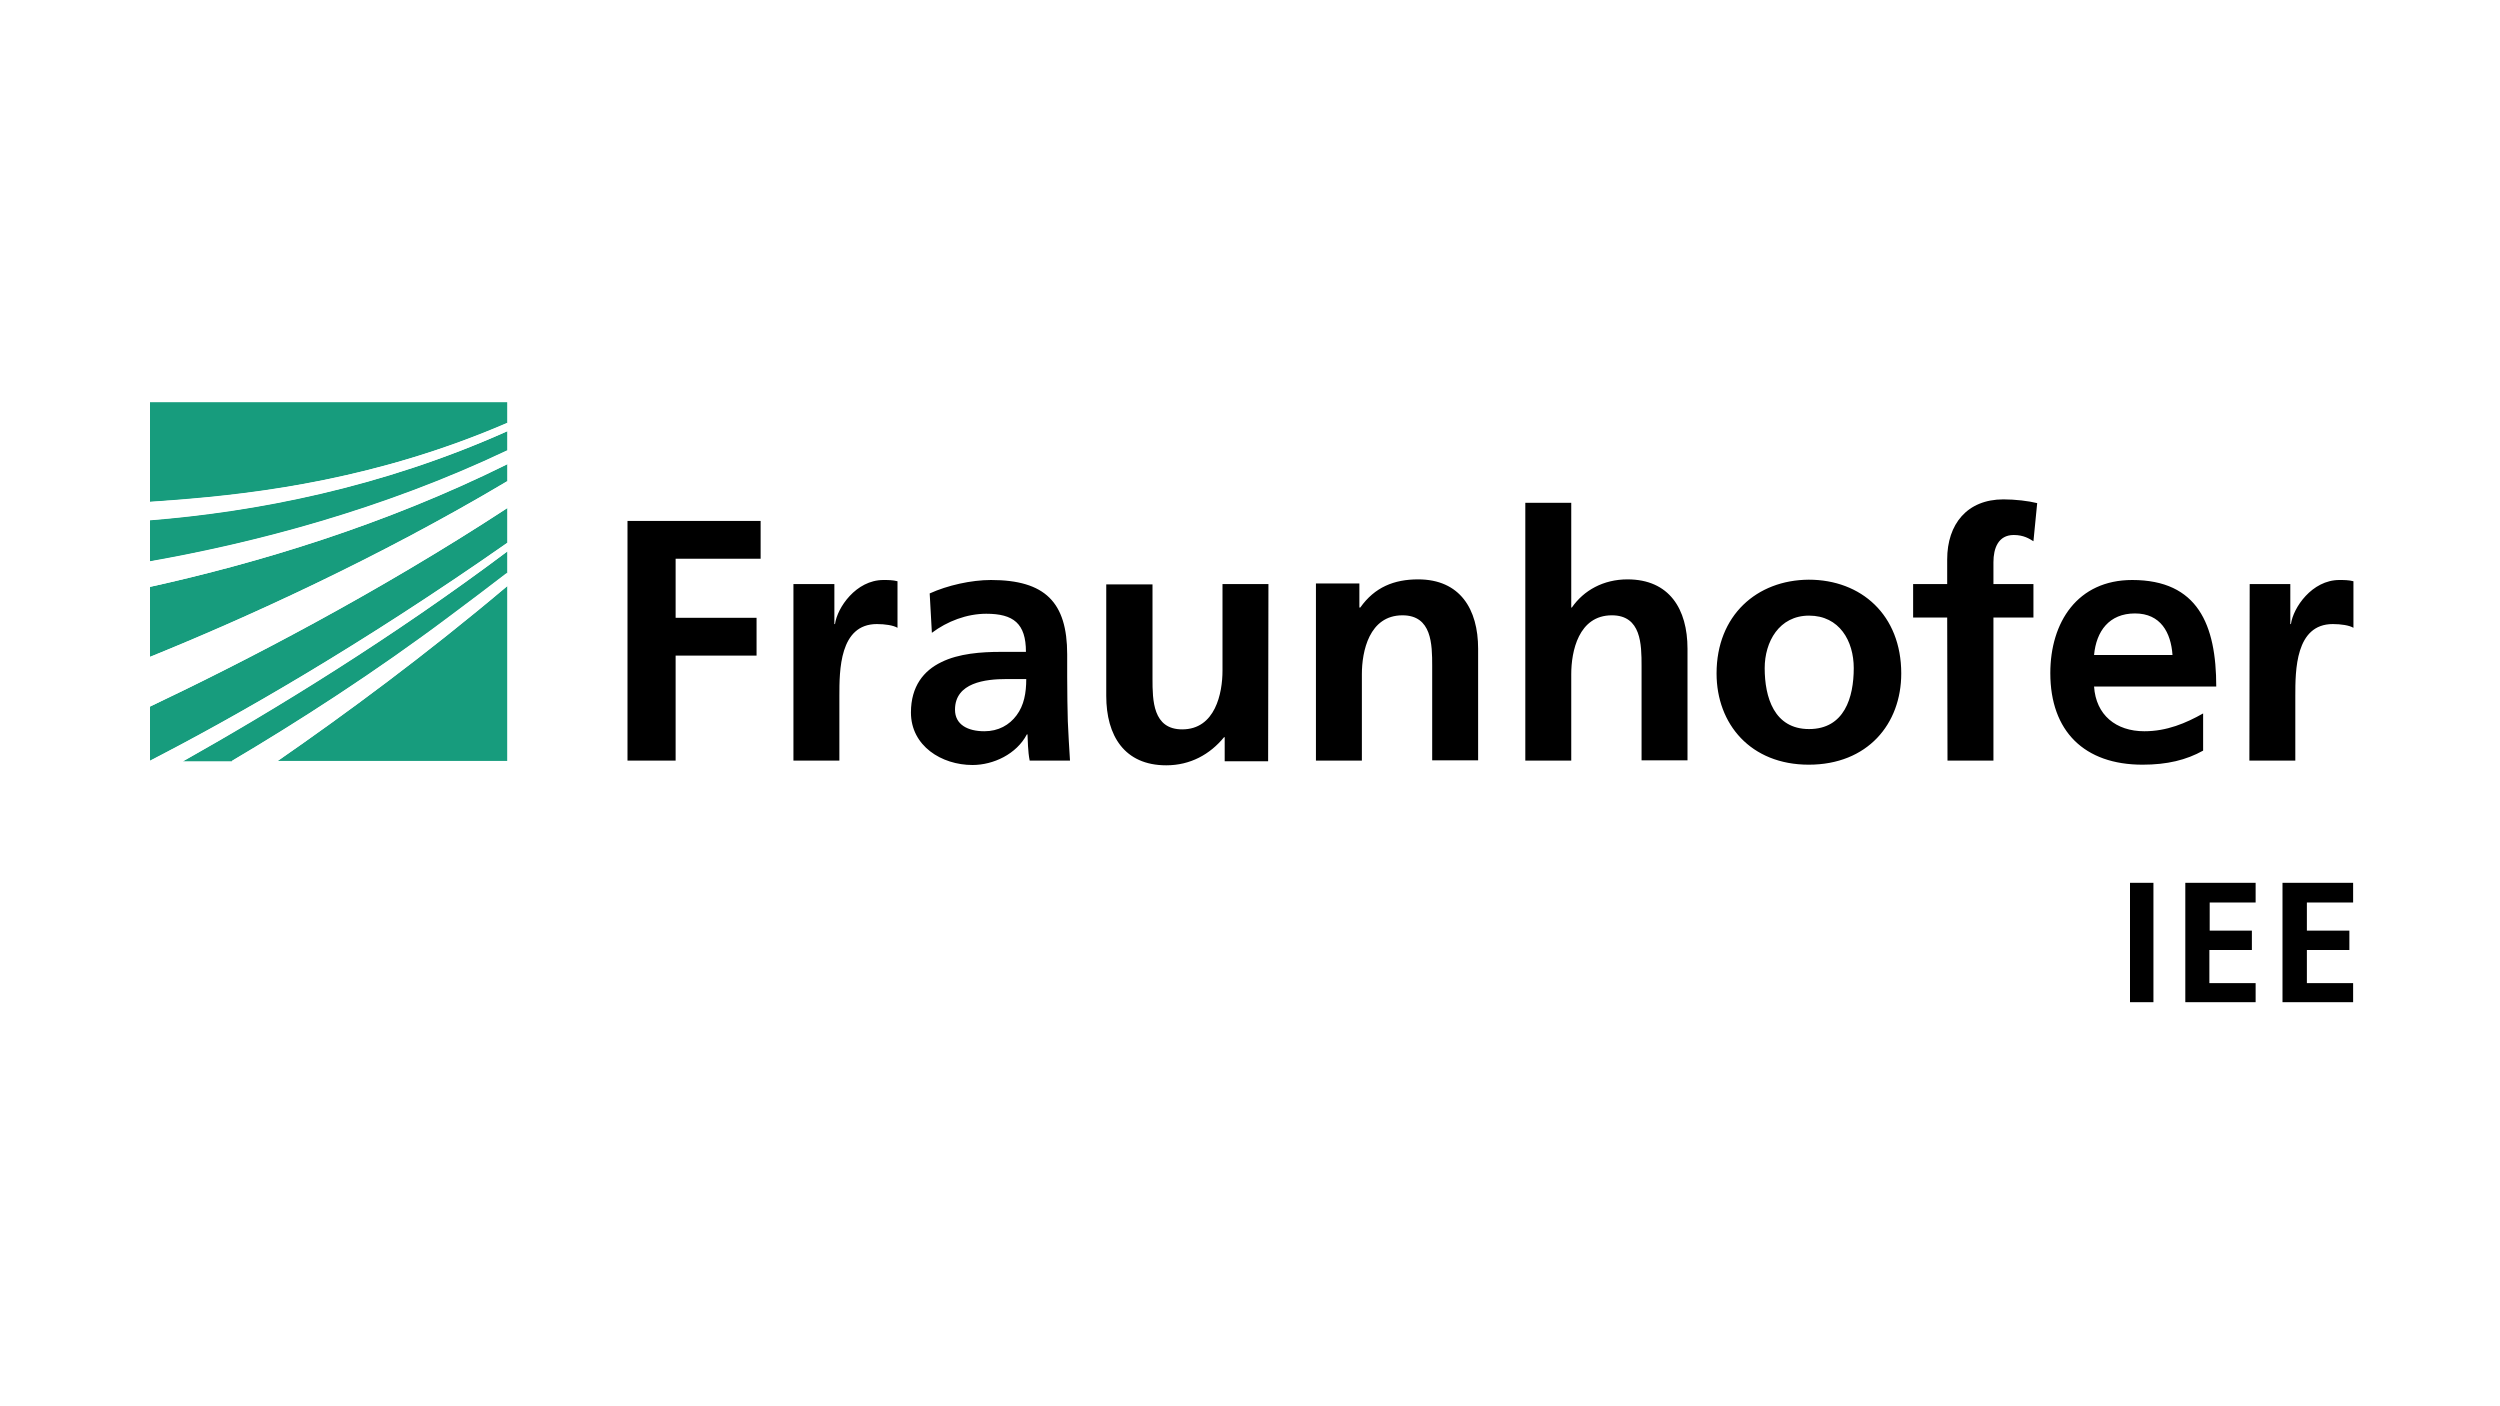<?xml version="1.0" encoding="UTF-8"?>
<!-- Generator: Adobe Illustrator 22.0.1, SVG Export Plug-In . SVG Version: 6.00 Build 0)  -->
<svg xmlns="http://www.w3.org/2000/svg" xmlns:xlink="http://www.w3.org/1999/xlink" version="1.1" id="Ebene_1" x="0px" y="0px" viewBox="0 0 800 450" style="enable-background:new 0 0 800 450;" xml:space="preserve">
<style type="text/css">
	.st0{fill:#FFFFFF;}
	.st1{fill:#179C7D;}
</style>
<rect class="st0" width="800" height="450"></rect>
<g>
	<rect x="681.6" y="282.5" width="7.5" height="38.2"></rect>
	<polygon points="721.8,282.5 699.3,282.5 699.3,320.7 721.8,320.7 721.8,314.6 707,314.6 707,304 720.6,304 720.6,297.8    707.1,297.8 707.1,288.8 721.8,288.8  "></polygon>
	<polygon points="753,282.5 730.4,282.5 730.4,320.7 753,320.7 753,314.6 738.2,314.6 738.2,304 751.8,304 751.8,297.8 738.2,297.8    738.2,288.8 753,288.8  "></polygon>
</g>
<g>
	<path class="st1" d="M48,243.4c27.2-14,67-36.6,114.3-69.7v-11.1c-41.6,27.2-83.9,49.1-114.3,63.5V243.4z"></path>
	<path class="st1" d="M48,210.2c30.3-12.3,72.6-31.4,114.3-56.2v-5.5C123.1,168,82.4,180.2,48,187.8V210.2z"></path>
	<path class="st1" d="M162.3,243.5v-55.9c-26,21.9-51.8,40.9-73.4,55.9H162.3z"></path>
	<path class="st1" d="M74.2,243.5c20.6-12.2,45.5-28.1,70.4-46.7c5.8-4.3,11.7-8.8,17.7-13.4v-6.9c-36.8,27.6-74.3,50.6-103.7,67.1   H74.2z"></path>
	<path class="st1" d="M48,179.6c33.4-5.9,74.3-16.5,114.3-35.5V138C122,156,81.7,163.7,48,166.4V179.6z"></path>
	<path class="st1" d="M48,128.6v32c2.5-0.2,5-0.3,7.6-0.5c27.8-2.1,65.7-7.1,106.7-24.7v-6.7H48z"></path>
	<g>
		<g>
			<path class="st0" d="M48,160.6v5.9c33.7-2.7,74-10.4,114.3-28.5v-2.7C121.4,153,83.4,157.9,55.6,160     C53,160.2,50.5,160.4,48,160.6z"></path>
		</g>
	</g>
	<g>
		<g>
			<path class="st0" d="M48,187.8c34.4-7.6,75.1-19.8,114.3-39.2v-4.4c-40,19-80.9,29.6-114.3,35.5V187.8z"></path>
		</g>
	</g>
	<g>
		<g>
			<path class="st0" d="M48,226.1c30.4-14.5,72.7-36.3,114.3-63.5V154c-41.7,24.8-84,43.9-114.3,56.2V226.1z"></path>
		</g>
	</g>
	<g>
		<g>
			<path class="st0" d="M74.2,243.5h14.6c21.6-14.9,47.4-33.9,73.4-55.9v-4.3c-6,4.6-11.9,9.1-17.7,13.4     C119.8,215.3,94.8,231.3,74.2,243.5z"></path>
		</g>
	</g>
	<g>
		<g>
			<path class="st0" d="M48,243.5h10.7c29.3-16.6,66.9-39.5,103.7-67.1v-2.7C115,206.8,75.2,229.4,48,243.5L48,243.5z"></path>
		</g>
	</g>
</g>
<path d="M719.8,243.4h14.7v-20.7c0-8.1,0-23,12-23c2.6,0,5.3,0.4,6.6,1.2V186c-1.5-0.4-3.1-0.4-4.5-0.4c-8.8,0-14.8,8.9-15.5,14.1  h-0.2v-12.8h-13L719.8,243.4L719.8,243.4z M705,228.3c-5.5,3.1-11.6,5.7-18.8,5.7c-9.1,0-15.5-5.2-16.1-14.3h39.1  c0-19.8-5.9-34.1-26.9-34.1c-17.5,0-26.2,13.5-26.2,29.8c0,18.6,10.9,29.3,29.5,29.3c7.9,0,14-1.5,19.4-4.5L705,228.3L705,228.3z   M670.1,209.6c0.7-7.6,4.8-13.3,13.1-13.3c8.2,0,11.5,6.1,12,13.3H670.1z M623.2,243.4h14.7v-45.8h12.8v-10.7h-12.8v-7  c0-4.4,1.5-8.7,6.5-8.7c3.2,0,5,1.2,6.3,2l1.2-12.2c-2.8-0.7-7-1.2-10.8-1.2c-11.6,0-18,7.9-18,19.2v7.9h-10.9v10.7h10.9  L623.2,243.4L623.2,243.4z M564.7,213.8c0-8.4,4.6-16.8,14.2-16.8c9.7,0,14.3,8.1,14.3,16.8c0,9.4-3,19.5-14.3,19.5  C567.7,233.3,564.7,223.1,564.7,213.8 M549.3,215.5c0,16.2,10.9,29.2,29.5,29.2c18.8,0,29.6-13,29.6-29.2c0-18.7-12.8-30-29.6-30  C562.2,185.6,549.3,196.9,549.3,215.5 M488.1,243.4h14.7v-27.7c0-7.2,2.3-18.8,13-18.8c9.4,0,9.5,9.3,9.5,16.2v30.2H540v-35.7  c0-12.7-5.8-22.2-19.2-22.2c-7.7,0-14,3.5-17.8,9h-0.2v-33.5h-14.7V243.4z M421.1,243.4h14.7v-27.7c0-7.2,2.3-18.8,13-18.8  c9.4,0,9.5,9.3,9.5,16.2v30.2H473v-35.7c0-12.7-5.8-22.2-19.2-22.2c-7.7,0-13.9,2.5-18.5,9H435v-7.7h-13.9V243.4z M405.9,186.9  h-14.7v27.7c0,7.2-2.3,18.8-12.9,18.8c-9.4,0-9.5-9.3-9.5-16.2v-30.2H354v35.7c0,12.7,5.8,22.2,19.2,22.2c7.7,0,14-3.5,18.5-9h0.2  v7.7h13.9L405.9,186.9L405.9,186.9z M305.6,227.1c0-8.7,9.8-9.8,16.4-9.8h6.4c0,4.4-0.7,8.4-3.1,11.6c-2.3,3.1-5.8,5.1-10.3,5.1  C309.7,234,305.6,231.9,305.6,227.1 M298.2,202.5c4.9-3.7,11.2-6.1,17.4-6.1c8.7,0,12.7,3.1,12.7,12.2h-8.1c-6.1,0-13.4,0.5-19,3.3  c-5.6,2.7-9.7,7.7-9.7,16.1c0,10.7,9.8,16.8,19.7,16.8c6.7,0,14.1-3.5,17.4-9.8h0.2c0.1,1.7,0.1,5.5,0.7,8.4h12.9  c-0.3-4.4-0.5-8.4-0.7-12.6c-0.1-4.2-0.2-8.4-0.2-14.2v-7.2c0-16.7-7.1-23.8-24.4-23.8c-6.3,0-13.9,1.7-19.6,4.3L298.2,202.5z   M253.9,243.4h14.7v-20.7c0-8.1,0-23,12-23c2.6,0,5.3,0.4,6.6,1.2V186c-1.5-0.4-3.1-0.4-4.5-0.4c-8.8,0-14.8,8.9-15.5,14.1H267  v-12.8h-13.1V243.4z M200.8,243.4h15.4v-33.6h25.9v-12.1h-25.9v-18.9h27.2v-12.1h-42.6V243.4z"></path>
</svg>
